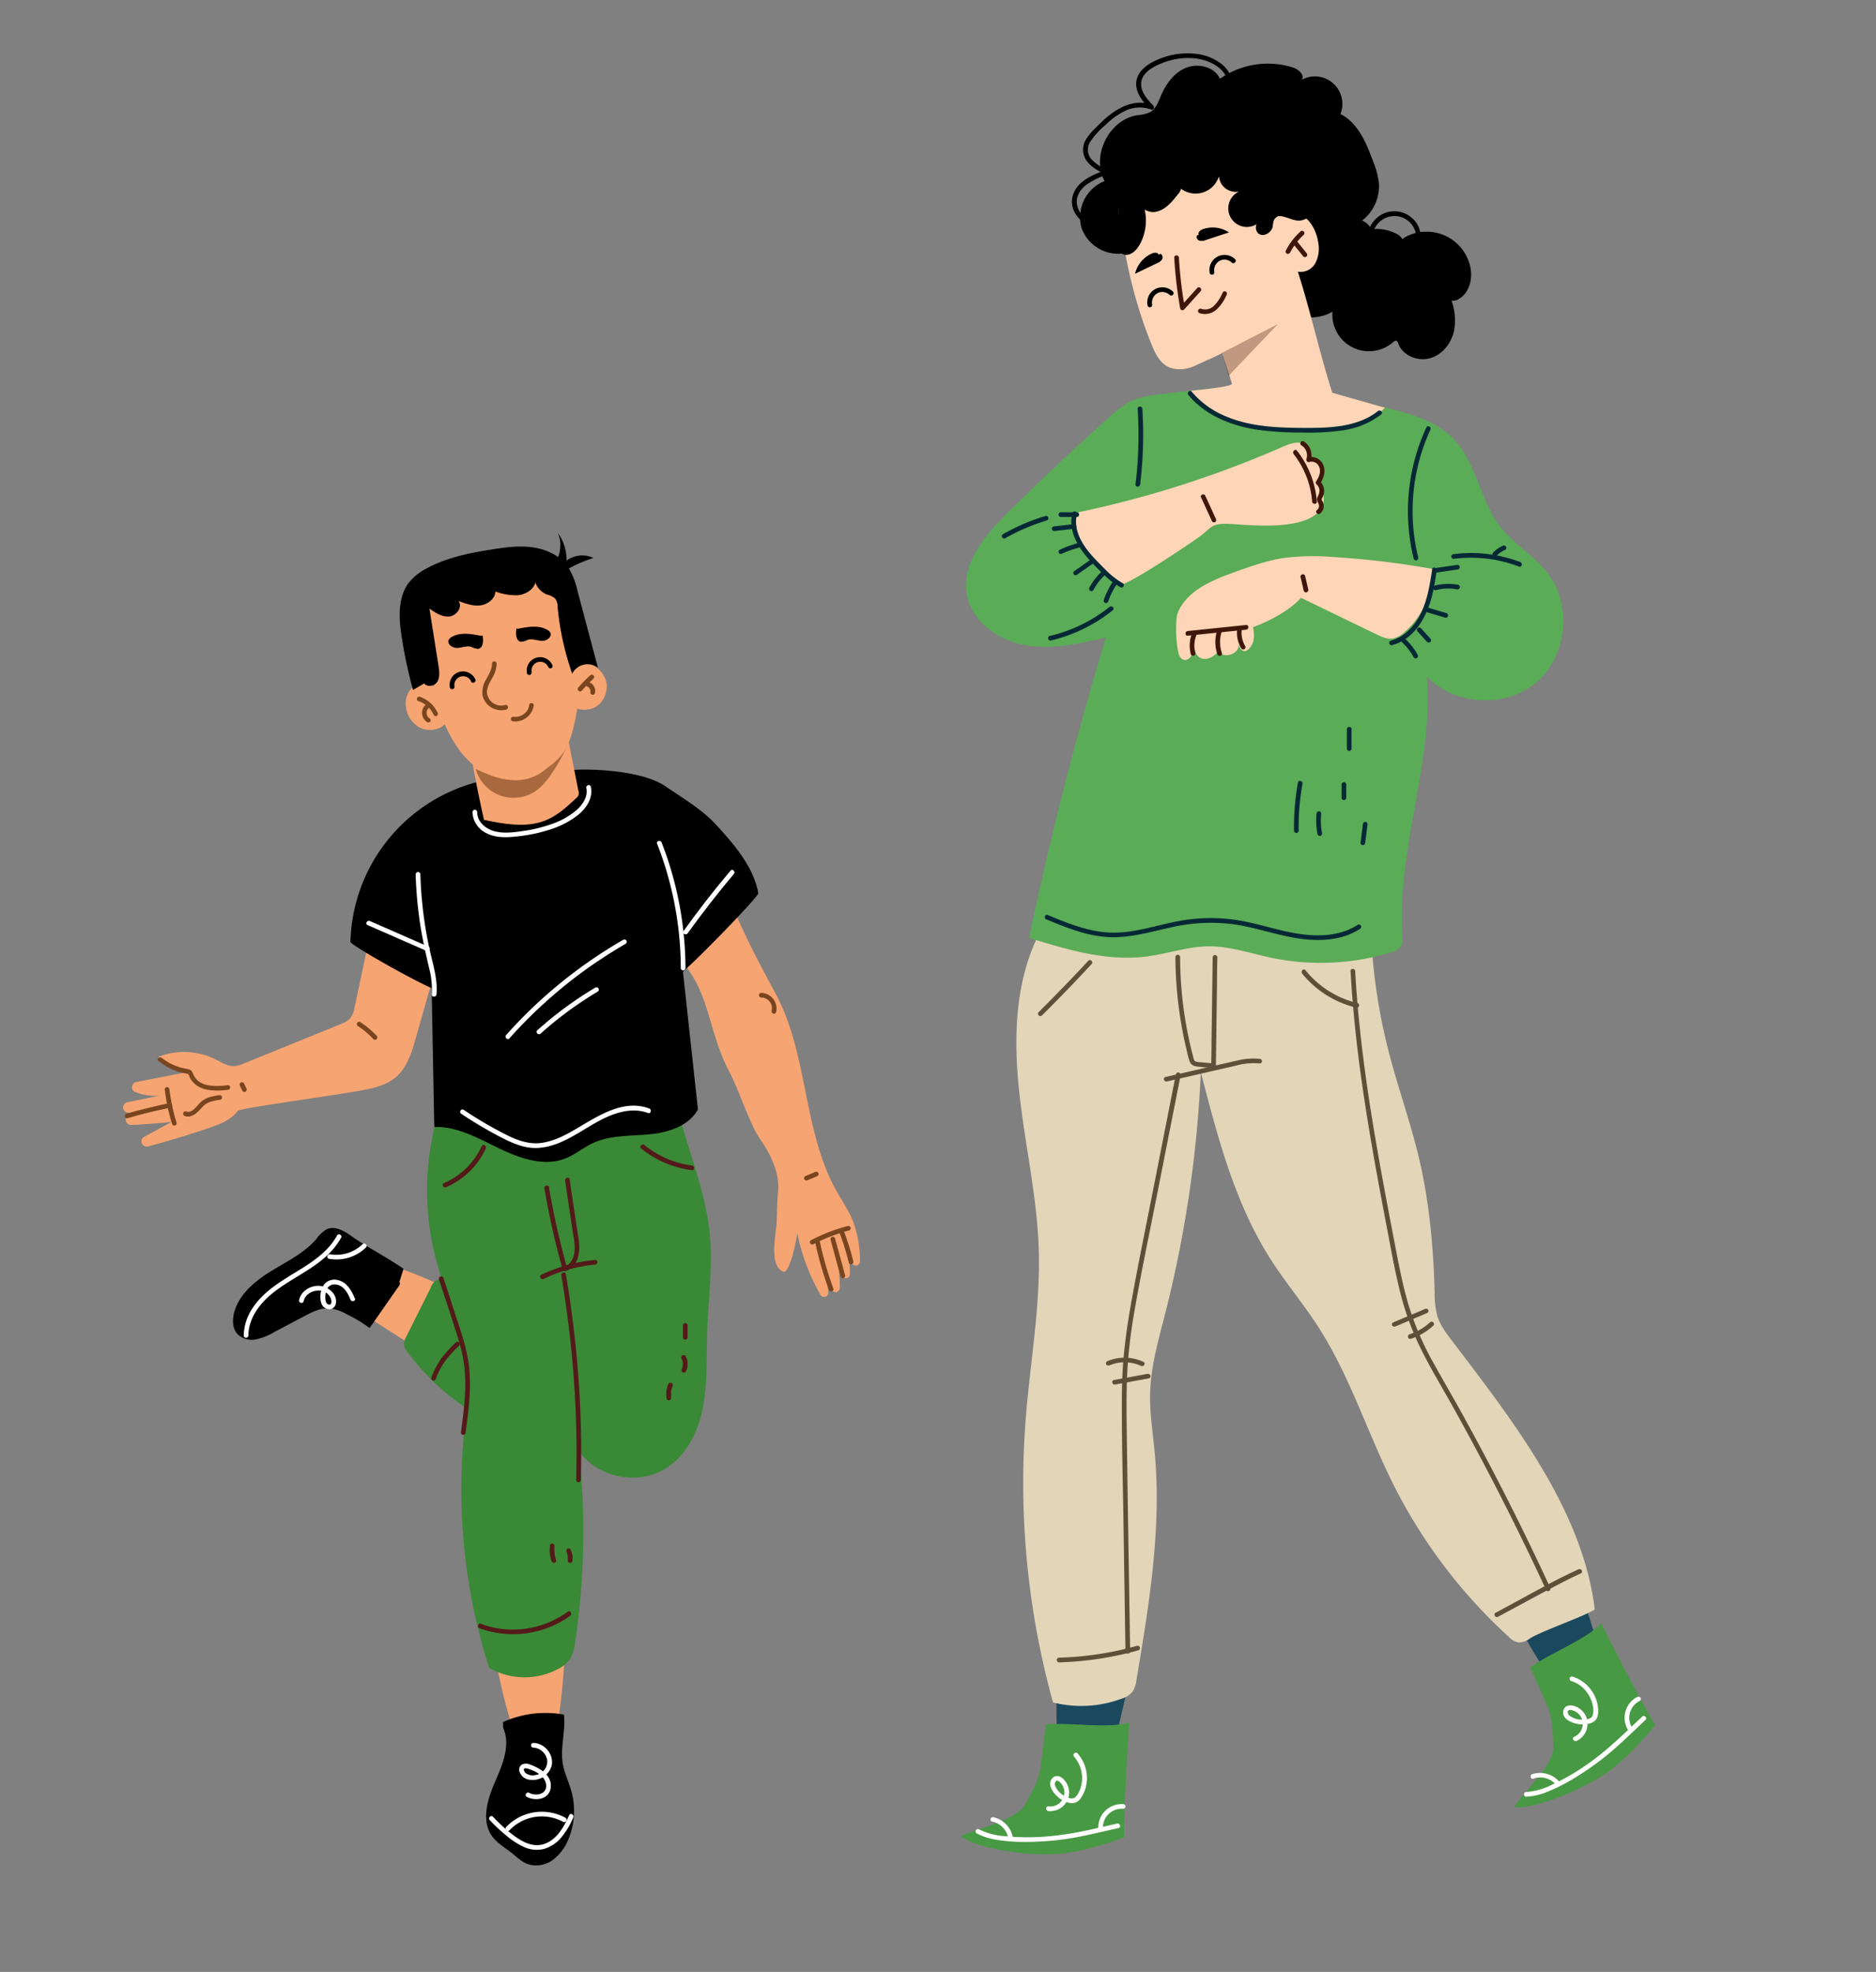 <?xml version="1.0" encoding="UTF-8"?> <svg xmlns="http://www.w3.org/2000/svg" id="Слой_1" data-name="Слой 1" viewBox="0 0 606 637"><rect x="0" y="0" width="606" height="637" fill="#808080" stroke="none"/><defs><style>.cls-1{fill:#f6a472;}.cls-2{fill:#3a8936;}.cls-3{fill:#fff;}.cls-4{opacity:0.62;}.cls-5{fill:#79451f;}.cls-6{fill:#541a1a;}.cls-7{fill:#1a495e;}.cls-8{fill:#489944;}.cls-9{fill:#e3d5b8;}.cls-10{fill:#5aac57;}.cls-11{fill:#fed5b7;}.cls-12{fill:#5e5038;}.cls-13{fill:#072935;}.cls-14,.cls-15{fill:#3f170a;}.cls-15{opacity:0.32;}</style></defs><path class="cls-1" d="M159.67,533.47a192,192,0,0,0,6.75,27.46,2.49,2.49,0,0,0,.7,1.26,2.34,2.34,0,0,0,1.37.4,29.21,29.21,0,0,0,11-1.29,228.52,228.52,0,0,0,3.16-33.54,123.77,123.77,0,0,1-14.76,1.34c-2,.06-4.53-.41-4.8-2.35Z"></path><path class="cls-1" d="M118.39,425.2,137,437.05l10.5-17.89a1.3,1.3,0,0,0,.26-.81c-.06-.4-.45-.64-.8-.83a123,123,0,0,0-22.21-9.19,2.3,2.3,0,0,0-1.63-.08,2.36,2.36,0,0,0-.93,1q-2.85,4.95-5.71,9.91Z"></path><path class="cls-1" d="M120.82,295.9q-3.13,14.7-6.26,29.39a7.94,7.94,0,0,1-1.49,3.71,7.86,7.86,0,0,1-3,1.82L78.88,343.49a9.85,9.85,0,0,1-3.36.92c-2.08,0-3.93-1.19-5.78-2.13a22.84,22.84,0,0,0-18.11-1.06.64.64,0,0,0-.21,1c1.65,1.93,9.94,3.84,10.07,3.9L44,349.54a1.7,1.7,0,0,0-.31,3.24,17.59,17.59,0,0,0,12,.3l-14.62,3a1.69,1.69,0,0,0,0,3.29c3.08.79,10.32.32,13.34-.67l-12.38,1.32a1.7,1.7,0,0,0,.2,3.37c1.39.07,11.87-.76,13.24-1l-9.18,5a1.7,1.7,0,0,0,1.52,2.94c5.23-1.32,15.59-4.48,20.67-6.29,3.11-1.11,6.37-2.46,8.26-5.17.62-.89,28.45-4.54,39.8-6.59,4-.72,8.22-1.66,11.33-4.32,3.64-3.11,5.12-8,6.44-12.6q4.26-15,8.53-29.95Z"></path><path class="cls-1" d="M217.17,307.57c12.46,10.84,10.87,24.53,18.64,39.1,2.9,5.45,6.31,16.4,9.83,21.48s6.35,11.08,5.67,17.21c-.36,3.23-.25,6.36-.45,9.61-.25,4.14-2.5,14,2.17,15.83,2,.78,4.25-10.06,4.5-12.52a66.47,66.47,0,0,0,7.51,20,1.37,1.37,0,0,0,2.54-.82,61.14,61.14,0,0,0-3.32-14.51c.33,3.33,2.32,9.42,4.44,13.7a1.37,1.37,0,0,0,2.59-.56,58,58,0,0,0-1.89-14.77c0,2.35,1.19,7,2.48,10.68a1.37,1.37,0,0,0,2.66-.4,34.8,34.8,0,0,0-1.63-10.85c.4,1.32,1.36,4.36,2.22,7.1a1.37,1.37,0,0,0,2.68-.38,38.38,38.38,0,0,0-1.87-11.91c-1.36-3.93-3.81-7.37-5.83-11-10.84-19.51-9-44.12-19.64-63.73-6.3-11.6-13-24.45-17.26-37Z"></path><path class="cls-2" d="M140.7,362.81a87.69,87.69,0,0,0-.3,42.29c3.29,13.59,9.86,26.52,10.54,40.48.29,6.14-.57,12.27-1.13,18.39A189.67,189.67,0,0,0,158,538.8a23.06,23.06,0,0,0,22.33.31,10.38,10.38,0,0,0,3.85-3.28,13.16,13.16,0,0,0,1.58-5.23A241.19,241.19,0,0,0,187,468.75c6.1,8.63,19.26,11.22,28.18,5.55,6.67-4.25,10.41-12,11.91-19.76s1.09-15.75,1.33-23.66c.33-11,1.93-22,.78-32.93-1.86-17.66-10.77-34-12.29-51.73-13.44,3.29-27.23,6.6-41,4.89-4.81-.6-9.54-1.81-14.38-2.1a37.8,37.8,0,0,0-11.93,1.19Z"></path><path d="M129,414.15l1.35-4.27c-4-2.9-12.65-7.56-16.66-10.46-2.41-1.74-5.47-3.56-8.17-2.32a10.62,10.62,0,0,0-3.27,3.07c-4,4.7-9.81,7.42-15.05,10.69s-10.4,7.7-11.7,13.74c-.45,2.15-.32,4.59,1.12,6.26a6.58,6.58,0,0,0,6,1.82,19.49,19.49,0,0,0,6-2.39l9.46-5c2.68-1.43,5.56-2.9,8.58-2.63a14.9,14.9,0,0,1,5.26,1.85A46.82,46.82,0,0,1,119.4,429l9.41-13.51c.27-.39.53-.93.23-1.29s-.93.44-.46.47Z"></path><path d="M162.55,558.23c2.47,5.54-.25,11.89-2.67,17.45s-4.47,12.4-1,17.37c1.65,2.35,4.25,3.8,6.49,5.58,1.58,1.26,3.05,2.74,4.93,3.48a8.94,8.94,0,0,0,8.14-1.19,15.2,15.2,0,0,0,5.14-6.71,23.76,23.76,0,0,0,1-15.56c-.83-3-2.25-5.8-2.77-8.85-.9-5.25.94-10.62.37-15.91a33.22,33.22,0,0,0-19.71,2.42Z"></path><path class="cls-3" d="M108.87,399.13c-2.91,5.29-8.1,8.64-13.11,11.7-5.22,3.19-10.66,6.43-14.11,11.64a16.5,16.5,0,0,0-2.92,9,.76.76,0,0,0,1.51,0c0-5.92,4.05-10.87,8.54-14.3,4.83-3.71,10.42-6.28,15.16-10.12a24.77,24.77,0,0,0,6.24-7.2c.47-.85-.84-1.61-1.31-.76Z"></path><path class="cls-3" d="M117.13,401.91a12.14,12.14,0,0,1-10.43,3.28c-1-.17-1.36,1.29-.4,1.46A13.71,13.71,0,0,0,118.2,403c.69-.68-.38-1.75-1.07-1.07Z"></path><path class="cls-3" d="M114.59,419.4c-1.11-2.76-2.85-5.65-6.11-6a4.26,4.26,0,0,0-3.66,1.37,6.81,6.81,0,0,0-1.32,4.24c0,1.52.4,3.18,2,3.76a2.19,2.19,0,0,0,3-1.74c.5-2.88-2.26-5.23-4.88-5.6-3-.42-6.33,1.45-7,4.52-.22.95,1.24,1.36,1.46.4.87-3.87,7.07-4.85,8.75-1,.26.59.52,2.22-.55,2.09s-1.22-1.53-1.19-2.41a5.55,5.55,0,0,1,.81-3.09,2.73,2.73,0,0,1,2.47-1c2.58.18,4,2.73,4.83,4.87.35.89,1.82.5,1.46-.41Z"></path><path class="cls-3" d="M158.19,587.93a52.18,52.18,0,0,0,5.33,5,24.84,24.84,0,0,0,5.78,3.73,9.76,9.76,0,0,0,6.43.61,11.55,11.55,0,0,0,5.37-3.45,25.62,25.62,0,0,0,4.07-6.7c.41-.88-.9-1.65-1.3-.76-1.67,3.64-3.8,7.69-7.78,9.2-4.18,1.59-8.16-1-11.32-3.56a51.23,51.23,0,0,1-5.51-5.11c-.67-.72-1.73.36-1.07,1.07Z"></path><path class="cls-3" d="M164.58,591.25a14.38,14.38,0,0,1,17.35-2.71.76.76,0,0,0,.76-1.31,15.92,15.92,0,0,0-19.18,2.95c-.66.72.41,1.79,1.07,1.07Z"></path><path class="cls-3" d="M170.15,580.45c2.72,1.48,7.1.87,7.71-2.71.69-4.13-3.36-6.56-6.67-7.74a3,3,0,0,0-2.56,0,1.94,1.94,0,0,0-.9,2,3.84,3.84,0,0,0,3.28,2.91,6.37,6.37,0,0,0,7.13-4.31c1-3.67-2.2-7.57-5.93-7.57a.76.76,0,0,0,0,1.51,4.83,4.83,0,0,1,4.59,4.37A4.5,4.5,0,0,1,173,573.4a4,4,0,0,1-3-.48,1.83,1.83,0,0,1-.79-1.23c0-.63.8-.47,1.21-.36,2.46.71,5.68,2.36,6,5.21.33,3.11-3.3,3.79-5.49,2.61-.85-.47-1.62.84-.76,1.3Z"></path><path class="cls-2" d="M155.21,457.77a77.9,77.9,0,0,1-23.58-21,4.84,4.84,0,0,1-1.14-2.38,5,5,0,0,1,.74-2.58l7.92-15.85a3.67,3.67,0,0,1,5-2.45,284,284,0,0,1,51.77,14.16,233.39,233.39,0,0,1-20,37.53Z"></path><path d="M162.42,251.13a54.83,54.83,0,0,0-49.22,53.14c0,.89,18.55,11.51,26.23,14.94l.85,44.85c7.44-.25,14.27,3.69,21,6.94s14.51,5.95,21.43,3.19c3.09-1.23,5.7-3.46,8.71-4.88,5.59-2.63,12-2.3,18.19-2.87s12.88-2.64,15.84-8.05q-2.41-22.25-4.84-44.48c7.41-6.65,24.51-24.48,24.35-25.36-1.56-8.47-7.51-15.37-13.29-21.75-4.77-5.28-10.87-8.78-16.73-12.81-8.69-6-30.34-5.92-33.07-4.76a31.67,31.67,0,0,1-15.92,2.3Z"></path><path class="cls-1" d="M151.82,242.15q2,11.4,4.52,22.7c6.68,1.38,13.85,2.71,20.14.06,3.69-1.55,6.7-4.33,9.62-7.06a2.1,2.1,0,0,0,.71-2.53l-4.35-22a2.17,2.17,0,0,0-.77-1.52,2.21,2.21,0,0,0-1.44-.12q-12.41,1.86-24.76,4.05Z"></path><g class="cls-4"><path class="cls-5" d="M153.66,248.34a34.25,34.25,0,0,0,11,3.55,14.71,14.71,0,0,0,11-2.9c2.75-2.31,4.35-5.88,7.41-7.77a54.46,54.46,0,0,1-5.28,9.27,20.51,20.51,0,0,1-4.27,4.69,12.68,12.68,0,0,1-19.43-5.52Z"></path></g><path class="cls-1" d="M136,204.65a93.32,93.32,0,0,0,4.23,17.24c-1.72-1.71-5.07-1.46-6.94.12a7,7,0,0,0-2.14,6.35,8.61,8.61,0,0,0,4.38,6.63c2.57,1.35,6.29,1,8.12-1.05,2.28,5.06,5.2,10.05,9.83,13.62s11.26,5.47,17,3.68c4.67-1.45,10.35-5.55,12.39-9.55s2.83-8.39,3.6-12.73c5.09,1.34,8.87-1.67,9.49-6.36s-4.28-9.32-9.59-9.06a82.61,82.61,0,0,0-1.73-17.44,10.81,10.81,0,0,0-2.07-5,12.11,12.11,0,0,0-5.36-3.11c-14.05-4.81-31.11-1.7-41.89,7.64Z"></path><path class="cls-5" d="M187.92,223.13a40.94,40.94,0,0,1,3.79-3.89.76.76,0,0,0,0-1.07.77.77,0,0,0-1.07,0,40.94,40.94,0,0,0-3.79,3.89.77.77,0,0,0,0,1.07.76.76,0,0,0,1.07,0Z"></path><path class="cls-5" d="M189.62,221.75a2.57,2.57,0,0,1,.4.19,2.88,2.88,0,0,1,.34.32c.13.22.17.31.22.4s-.07-.17,0-.08a3.83,3.83,0,0,1,.14.53l0-.2a1.82,1.82,0,0,1,0,.57l0-.2c0,.07,0,.14,0,.21a.76.76,0,0,0,.53.93.77.77,0,0,0,.93-.53,3.06,3.06,0,0,0-2.09-3.6.76.76,0,0,0-.4,1.46Z"></path><path class="cls-5" d="M135.27,226.5a8.55,8.55,0,0,1,2.83,1.7,8.27,8.27,0,0,1,2,2.77.76.76,0,0,0,1,.28.78.78,0,0,0,.27-1,10,10,0,0,0-5.74-5.17.76.76,0,0,0-.93.52.79.79,0,0,0,.53.94Z"></path><path class="cls-5" d="M137.26,227.88a3.55,3.55,0,0,0,.76,5.42.77.77,0,0,0,1-.27.76.76,0,0,0-.27-1s-.26-.12-.26-.17a3.13,3.13,0,0,1-.28-.29c-.12-.19-.17-.27-.21-.35a3.59,3.59,0,0,1-.2-.69v-.41a2.35,2.35,0,0,1,.07-.39,1.1,1.1,0,0,1,.09-.29c.07-.12.17-.34.21-.34a.83.83,0,0,0,.12-1.19.78.78,0,0,0-1.07,0Z"></path><path class="cls-5" d="M51.28,342.78A20.26,20.26,0,0,0,57,346a21.18,21.18,0,0,0,3.32.82c.58.11.57.24.78.76a5.68,5.68,0,0,0,.68,1.29c2.69,3.8,7.68,3.63,11.8,3.21,1-.09,1-1.61,0-1.51-3.65.37-9.06.81-11-3.24-.43-.9-.58-1.68-1.7-1.93s-1.95-.36-2.92-.66a18,18,0,0,1-5.7-3c-.76-.59-1.84.47-1.07,1.07Z"></path><path class="cls-5" d="M41.19,361.23q6.87-2,13.87-3.41c.95-.2.55-1.66-.4-1.46q-7,1.47-13.87,3.41a.76.76,0,0,0,.4,1.46Z"></path><path class="cls-5" d="M53.22,351.93a62.1,62.1,0,0,0,2.36,11.13c.29.93,1.75.53,1.46-.4a60.52,60.52,0,0,1-2.31-10.73.79.79,0,0,0-.76-.76.76.76,0,0,0-.75.76Z"></path><path class="cls-5" d="M59.7,360.51c2.36.79,4.13-1.22,5.55-2.77a6.31,6.31,0,0,1,2.6-1.78,18.79,18.79,0,0,1,3.33-.71.76.76,0,0,0,.53-.93.78.78,0,0,0-.93-.53c-2.08.31-4.19.7-5.82,2.12-1.31,1.13-2.76,3.84-4.86,3.14-.93-.31-1.32,1.15-.4,1.46Z"></path><path class="cls-5" d="M115.65,331.48a27,27,0,0,1,5,4.24.76.76,0,0,0,1.07-1.07,28.48,28.48,0,0,0-5.32-4.47.75.75,0,1,0-.76,1.3Z"></path><path class="cls-5" d="M77.5,350.75l.79,1.6a.79.79,0,0,0,.45.35.81.81,0,0,0,.59-.08.76.76,0,0,0,.34-.45.86.86,0,0,0-.07-.59c-.27-.53-.53-1.06-.79-1.59a.79.79,0,0,0-.45-.35.76.76,0,0,0-.59.08.79.79,0,0,0-.35.45.89.89,0,0,0,.08.58Z"></path><path class="cls-5" d="M263.38,401.53a111.18,111.18,0,0,0,4.35,15.09c.33.91,1.79.52,1.46-.4a109.75,109.75,0,0,1-4.35-15.09c-.2-.95-1.66-.55-1.46.4Z"></path><path class="cls-5" d="M268.29,400.44l3.24,11.92A.76.76,0,0,0,273,412q-1.62-6-3.25-11.91a.75.75,0,0,0-1.45.4Z"></path><path class="cls-5" d="M271.34,398.63a85.32,85.32,0,0,1,2.84,9.22c.23.95,1.69.55,1.46-.4a84.63,84.63,0,0,0-2.84-9.22.78.78,0,0,0-.93-.53.77.77,0,0,0-.53.93Z"></path><path class="cls-5" d="M262.73,401.94a55.7,55.7,0,0,1,11.56-4.45.76.76,0,0,0-.4-1.46,57.29,57.29,0,0,0-11.92,4.6c-.86.45-.1,1.75.76,1.31Z"></path><path class="cls-5" d="M260.7,381.32l3.18-1.32a.82.82,0,0,0,.45-.35.74.74,0,0,0,.08-.58.77.77,0,0,0-.93-.53l-3.19,1.32a.82.82,0,0,0-.45.35.83.83,0,0,0-.08.58.78.78,0,0,0,.94.53Z"></path><path class="cls-5" d="M246,322.27a2.57,2.57,0,0,1,.48,0l.28.06.42.14.29.14c.12.07.24.14.35.22l.15.1.14.12a2.76,2.76,0,0,1,.3.29,1.07,1.07,0,0,1,.14.16l.12.14.09.12.13.2c.08.12.14.24.21.37a1.08,1.08,0,0,1,.08.19c-.06-.14,0,.08,0,.11a3.09,3.09,0,0,1,.14.43c0,.07,0,.13,0,.2a2.89,2.89,0,0,1,0,.55,3,3,0,0,1,0,.42c0-.17,0,0,0,.07a2.68,2.68,0,0,1-.07.27.76.76,0,0,0,1.46.4,5.1,5.1,0,0,0-4.79-6.24.78.78,0,0,0-.76.76.77.77,0,0,0,.76.76Z"></path><path class="cls-6" d="M182.54,381.39l2.37,15.82c.37,2.45,1,5.07.61,7.56-.29,1.86-1.35,3.8-3.25,4.38l.93.53a254.67,254.67,0,0,1-5.87-26.16c-.16-1-1.62-.56-1.46.4a254.08,254.08,0,0,0,5.87,26.16.77.77,0,0,0,.93.53c3.69-1.13,4.69-5.25,4.4-8.67-.17-2.17-.58-4.34-.91-6.5s-.67-4.49-1-6.73c-.39-2.57-.77-5.15-1.16-7.72-.14-1-1.6-.55-1.46.4Z"></path><path class="cls-6" d="M181.33,412q2.14,12.78,3.38,25.69c.82,8.59,1.32,17.22,1.47,25.84q.13,7.31-.07,14.6a.76.76,0,0,0,1.51,0q.36-13.05-.33-26.11t-2.35-25.9q-.93-7.28-2.15-14.52c-.16-1-1.62-.55-1.46.4Z"></path><path class="cls-6" d="M175.63,413.12a48.58,48.58,0,0,1,16.57-4.6c1-.09,1-1.6,0-1.51a50.66,50.66,0,0,0-17.34,4.8c-.87.43-.11,1.73.77,1.31Z"></path><path class="cls-6" d="M155.62,370.2a23.8,23.8,0,0,1-12.24,12c-.89.38-.12,1.69.76,1.3A25,25,0,0,0,156.93,371c.39-.88-.91-1.65-1.31-.76Z"></path><path class="cls-6" d="M141.79,413.28c2.07,6.36,4.24,12.69,6.19,19.09a49.34,49.34,0,0,1,2.06,9.45,57.6,57.6,0,0,1,.09,9.74c-.24,3.75-.74,7.48-1.24,11.21,0,.4.39.75.76.75a.76.76,0,0,0,.75-.75c.89-6.61,1.78-13.3,1.24-20s-2.81-12.77-4.84-19l-3.55-10.91c-.3-.92-1.76-.53-1.46.4Z"></path><path class="cls-6" d="M154.9,526a31.73,31.73,0,0,0,23.41-.69,30.13,30.13,0,0,0,5.89-3.37c.77-.57,0-1.88-.77-1.31a30.27,30.27,0,0,1-21.75,5.52,29.18,29.18,0,0,1-6.37-1.61c-.92-.34-1.31,1.13-.41,1.46Z"></path><path class="cls-6" d="M140.78,445.42a26.58,26.58,0,0,1,3.06-5.83,43.23,43.23,0,0,1,4.49-4.89c.68-.69-.39-1.76-1.07-1.07a44.75,44.75,0,0,0-4.73,5.2,28.63,28.63,0,0,0-3.21,6.19.76.76,0,0,0,.53.93.77.77,0,0,0,.93-.53Z"></path><path class="cls-6" d="M207.1,371a32.26,32.26,0,0,0,16.4,7c1,.13.95-1.39,0-1.51a30.48,30.48,0,0,1-15.33-6.59c-.75-.61-1.82.45-1.07,1.07Z"></path><path class="cls-6" d="M215.82,447.19a8.44,8.44,0,0,0-.48,4.66.76.76,0,0,0,1.46-.4s-.05-.32,0-.18a1.64,1.64,0,0,1,0-.22,4.89,4.89,0,0,1,0-.54,7,7,0,0,1,0-1,3.1,3.1,0,0,1,.06-.36c0-.18.07-.35.11-.52a7.09,7.09,0,0,1,.35-1,.76.76,0,0,0-.53-.93.78.78,0,0,0-.93.52Z"></path><path class="cls-6" d="M220.11,438.81c0,.08.09.16.13.24l.06.13c.06.15.11.3.16.45a4.52,4.52,0,0,1,.11.53c0-.18,0,.1,0,.14s0,.15,0,.23a4.35,4.35,0,0,1,0,.51,3.45,3.45,0,0,1-.06.37,3.94,3.94,0,0,1-.14.49s-.11.29,0,.14l-.12.24a.76.76,0,0,0,1.31.77,5.3,5.3,0,0,0-.11-5,.76.76,0,0,0-1.31.76Z"></path><path class="cls-6" d="M220.6,428.32V432a.76.76,0,0,0,.75.76.77.77,0,0,0,.76-.76v-3.71a.76.76,0,1,0-1.51,0Z"></path><path class="cls-6" d="M177.69,499.18a10.49,10.49,0,0,0,.5,5.18.76.76,0,0,0,1.46-.4,9.65,9.65,0,0,1-.35-1.16c0-.17-.08-.34-.11-.51s-.05-.31-.07-.49a10.49,10.49,0,0,1-.05-1.12c0-.2,0-.41,0-.61a2.46,2.46,0,0,1,0-.26c.09-.61-.07-1.06-.5-1.16a.76.76,0,0,0-.93.53Z"></path><path class="cls-6" d="M183,501.36a.75.75,0,0,1,.1.2c0-.18,0,0,0,0s.09.24.13.37a5.06,5.06,0,0,1,.18.77c0,.09,0,.17,0,.24s0,.26,0,.4a5.11,5.11,0,0,1,0,.78.74.74,0,0,0,.23.54.75.75,0,0,0,.53.22.77.77,0,0,0,.54-.22,1,1,0,0,0,.22-.54,6.45,6.45,0,0,0-.63-3.56.75.75,0,0,0-1-.27.79.79,0,0,0-.28,1Z"></path><path class="cls-3" d="M134.26,282.47a136.81,136.81,0,0,0,1.34,15.26c.73,5,1.85,10,3,14.93a27.36,27.36,0,0,1,.88,8.54c-.08,1,1.43,1,1.52,0,.44-5.09-1.29-10.07-2.34-15a130.49,130.49,0,0,1-2.33-15.1c-.28-2.88-.45-5.76-.54-8.64a.76.76,0,0,0-1.52,0Z"></path><path class="cls-3" d="M212.27,272.56a111.47,111.47,0,0,1,7.24,31.08c.26,3,.39,6,.4,9.07a.76.76,0,0,0,1.52,0,113.38,113.38,0,0,0-4.71-31.85c-.87-2.94-1.88-5.84-3-8.7-.35-.9-1.81-.51-1.46.4Z"></path><path class="cls-3" d="M222.12,301.51q7.11-9.88,14.94-19.19c.63-.74-.44-1.82-1.07-1.07q-8,9.45-15.17,19.49c-.57.8.74,1.55,1.3.77Z"></path><path class="cls-3" d="M118.72,298.83l18.94,8.29c.88.39,1.66-.91.76-1.3l-18.94-8.29c-.88-.39-1.66.91-.76,1.3Z"></path><path class="cls-3" d="M164.53,335.45A152.78,152.78,0,0,1,193,310.57q4.47-3,9.14-5.71a.76.76,0,0,0-.76-1.31,154.41,154.41,0,0,0-30.43,23q-3.85,3.76-7.45,7.8c-.64.72.42,1.79,1.07,1.07Z"></path><path class="cls-3" d="M174.65,333.88a117.62,117.62,0,0,1,18.48-13.58.76.76,0,0,0-.77-1.3,119.76,119.76,0,0,0-18.78,13.81c-.73.65.34,1.72,1.07,1.07Z"></path><path class="cls-3" d="M149,359.79a132.76,132.76,0,0,0,11.8,7.06c3.81,2,7.8,4,12.21,4,8.64-.11,15.35-6.5,22.82-9.91,4.22-1.92,9-3.08,13.49-1.39.91.34,1.3-1.12.4-1.46-8.18-3.08-16.29,2.25-23.06,6.25-3.55,2.11-7.29,4.15-11.42,4.81-4.42.7-8.43-.88-12.3-2.87a132,132,0,0,1-13.18-7.77c-.81-.55-1.57.77-.76,1.3Z"></path><path class="cls-3" d="M152.61,262.26a7.9,7.9,0,0,0,4.63,6.94c3.2,1.6,6.92,1.35,10.36.93a50.61,50.61,0,0,0,10.26-2.22,28.24,28.24,0,0,0,9-4.75c2.63-2.2,4.77-5.44,4-9-.2-.95-1.66-.55-1.46.4.6,2.8-1.18,5.35-3.16,7.14a24.55,24.55,0,0,1-7.93,4.46,46.25,46.25,0,0,1-9.14,2.25c-3.08.46-6.42.92-9.48.1-2.84-.77-5.61-3.08-5.54-6.25a.76.76,0,0,0-1.51,0Z"></path><path d="M136.81,220.29c.49,1.74,3.32,1.6,4.34.1s.78-3.5.5-5.29q-1.46-9.25-2.93-18.5c1.93,1.36,4.09,2.78,6.44,2.54s4.39-3.13,2.94-5c2.27.84,4.64,1.7,7,1.43s4.82-2.07,4.93-4.49a19,19,0,0,0,7.26,1.2c2.45-.25,5-1.72,5.65-4.09a6.52,6.52,0,0,0,3.74,3.87,6.24,6.24,0,0,1,2.68,1.31,4.24,4.24,0,0,1,.75,2.5,90.07,90.07,0,0,0,4.73,21.77,5.53,5.53,0,0,1,8.32-1.91l-6.55-24.6a24.93,24.93,0,0,0-3.15-8c-2.53-3.63-6.89-5.66-11.26-6.3s-8.83-.05-13.2.64c-7.2,1.13-14.49,2.58-20.91,6a18.1,18.1,0,0,0-6.1,4.86c-3.1,4.15-3.18,9.8-2.58,15a150.65,150.65,0,0,0,4,19.55l3.59-2.09Z"></path><path d="M171.73,217.05a2.83,2.83,0,0,1,5.42-1.5.76.76,0,0,0,1,.27.77.77,0,0,0,.27-1,4.33,4.33,0,0,0-8.18,2.67.76.76,0,0,0,.93.53.78.78,0,0,0,.53-.93Z"></path><path d="M146.8,221.72a2.83,2.83,0,0,1,5.42-1.5.76.76,0,0,0,1.31-.76,4.33,4.33,0,0,0-8.19,2.67.76.76,0,0,0,1.46-.41Z"></path><path d="M166.86,203c-.37,1.71-.21,4.2,1.54,4.32a6.19,6.19,0,0,0,2.12-.65c1.48-.44,3,.3,4.57.35s3.39-1.37,2.64-2.72a2.32,2.32,0,0,0-.89-.81c-2.82-1.66-6.36-1-9.55-.37Z"></path><path d="M155.87,205.29c.37,1.71.21,4.2-1.54,4.32a6.19,6.19,0,0,1-2.12-.65c-1.48-.44-3,.3-4.57.35s-3.39-1.37-2.64-2.72a2.4,2.4,0,0,1,.89-.81c2.82-1.66,6.36-1,9.55-.37Z"></path><path d="M178.94,182.36a10.45,10.45,0,0,0,1.32-10.12A14.64,14.64,0,0,1,183,181.1a8.54,8.54,0,0,1,8.72-.85,43.67,43.67,0,0,0-10.84,5.1Z"></path><path class="cls-5" d="M165.53,233a6.09,6.09,0,0,0,6.9-5.15c.06-.4-.38-.75-.75-.75a.77.77,0,0,0-.76.75c0-.12,0,.1,0,.12l-.06.24c0,.16-.09.31-.14.47s-.09.21,0,.11a1.51,1.51,0,0,1-.11.22,3,3,0,0,1-.22.39,4.79,4.79,0,0,1-1.14,1.23,5,5,0,0,1-.8.49,3.54,3.54,0,0,1-.76.29,3.71,3.71,0,0,1-.84.16,3.84,3.84,0,0,1-.48,0h-.21c-.56-.09-1,.08-1.09.5a.77.77,0,0,0,.53.94Z"></path><path class="cls-5" d="M158.92,214.41c0,1.85-1,3.43-1.85,5a8,8,0,0,0-1.2,5.22,6.21,6.21,0,0,0,7.7,4.58c.92-.31.52-1.77-.4-1.46a4.62,4.62,0,0,1-5.89-4.29c.05-1.6,1-3.06,1.71-4.43a9.62,9.62,0,0,0,1.45-4.63.76.76,0,0,0-1.52,0Z"></path><path d="M364.45,81.56a12.61,12.61,0,0,1-15.05-7.81,12.62,12.62,0,0,1,7.39-15.26c-4.33-8.14,1.4-19.76,10.5-21.26a12.48,12.48,0,0,0,4.22-1c1.91-1.09,2.68-3.38,3.55-5.39,1.64-3.85,4.33-7.51,8.23-9s9.07-.21,10.78,3.61a27,27,0,0,1,23.55-3.66c1.83.59,3.95,2.44,2.86,4A8.87,8.87,0,0,1,433,36.84c5.68,2.85,8.35,9.34,10.55,15.3a27.51,27.51,0,0,1,1.84,6.62A14.15,14.15,0,0,1,440,71.26c3.94,1.67,5.09,7,3.55,11s-5,6.89-8.28,9.62c-1.14.94-3.82.66-3-.56,2.82-.37,3.14,4.25,1.4,6.51-4.6,6-14.88,6.33-19.84.6a23,23,0,0,1-27.38.92c-2-1.43-3.86-3.72-3.17-6s5.24-2.12,4.78.27a3.29,3.29,0,0,1-1.82,2,12.83,12.83,0,0,1-13.93-1.13,4.7,4.7,0,0,1-2.11-3.68c.08-1.47,1.92-2.73,3.09-1.83a8.91,8.91,0,0,1-6.54-15.29Z"></path><path class="cls-7" d="M341.58,543.12a150.87,150.87,0,0,0,.42,24.42l13.86,3.72a2.41,2.41,0,0,0,1.79,0,2.38,2.38,0,0,0,.92-1.67l7.62-32.8Z"></path><path class="cls-8" d="M363.12,593.56c-7.26,2.59-14.71,4.91-22.4,5.38s-24.14-1.25-30.4-5.74c5.74-2.84,18.12-5,21.08-10.66,1.69-3.24,4.3-7.8,4.74-11.43q.86-7,1.7-14.05c7.29-.81,19.91,1.49,26.93-.63C364.77,556.43,362.88,584,363.12,593.56Z"></path><path class="cls-3" d="M360.87,589.08c-6.37,1.42-12.7,3.06-19.19,3.8a76,76,0,0,1-17.7.22,21.69,21.69,0,0,1-7.71-2.15c-.86-.47-1.62.84-.77,1.31a21.78,21.78,0,0,0,7,2.15,56.47,56.47,0,0,0,8.81.6,91.11,91.11,0,0,0,17.12-1.64c4.29-.83,8.56-1.88,12.83-2.83,1-.21.55-1.67-.4-1.46Z"></path><path class="cls-3" d="M320.51,588.45a6.56,6.56,0,0,1,3.53,2,7.07,7.07,0,0,1,1.14,1.69,6.48,6.48,0,0,1,.55,1.89.79.79,0,0,0,.76.75.76.76,0,0,0,.76-.75,8.2,8.2,0,0,0-6.34-7,.78.78,0,0,0-.93.53.75.75,0,0,0,.53.93Z"></path><path class="cls-3" d="M362.77,582.79a7.57,7.57,0,0,0-8,7.7.76.76,0,0,0,1.51,0,6.07,6.07,0,0,1,6.52-6.19.76.76,0,0,0,.76-.75.77.77,0,0,0-.76-.76Z"></path><path class="cls-3" d="M346.93,567.45a10.45,10.45,0,0,1,2.18,9.92,7.28,7.28,0,0,1-1.68,3.13c-1.05,1-2.76.17-3.81-.47a6.85,6.85,0,0,1-2.64-2.8,1.65,1.65,0,0,1,0-1.7c.47-.63,1.09-.13,1.52.29a4.68,4.68,0,0,1,1.33,3.06,4.57,4.57,0,0,1-5.15,4.64c-1-.1-1,1.41,0,1.52a6.11,6.11,0,0,0,6.64-5.36,6.25,6.25,0,0,0-1.28-4.39c-1-1.29-2.84-2.33-4.15-.81s-.43,3.38.59,4.7a9,9,0,0,0,4.06,2.94,4.31,4.31,0,0,0,2.74.23,3.86,3.86,0,0,0,1.95-1.64,10.76,10.76,0,0,0,1.72-4.42,11.91,11.91,0,0,0-2.91-9.91c-.67-.71-1.73.36-1.07,1.07Z"></path><path class="cls-7" d="M490.48,524.78a150.56,150.56,0,0,0,12.79,20.82l13.82-3.86a1.81,1.81,0,0,0,1.49-2.81l-10.14-32.11Z"></path><path class="cls-9" d="M336.35,300.33c-8.34,15.42-9,33.84-7.23,51.27s5.9,34.64,6.43,52.15c.55,18.2-2.76,36.26-4.2,54.4a265.93,265.93,0,0,0,8.8,91.79,37.21,37.21,0,0,0,22-1.14,7.72,7.72,0,0,0,3.7-2.35,8.57,8.57,0,0,0,1.26-3.79c4.1-24.39,8.2-49.13,5.86-73.75-.59-6.28-1.61-12.54-1.45-18.85.23-8.7,2.68-17.16,4.83-25.59a384.88,384.88,0,0,0,11.55-78.14c5.43,21.06,11,42.52,22.77,60.81,4.75,7.39,10.43,14.14,15.19,21.53,10.19,15.83,15.83,34.1,24.27,50.93a169.38,169.38,0,0,0,37.21,49.13,5.91,5.91,0,0,0,3.18,1.85,6.12,6.12,0,0,0,3.72-1.32c3.67-2.33,17.23-7,20.91-9.33-3.86-32.08-26.29-60.72-45.83-86.45-2-2.58-4-5.19-5-8.28a27.36,27.36,0,0,1-.88-7.56c-.39-14.54-1.7-29.1-5-43.26-2.74-11.65-6.84-22.95-9.83-34.55a186.94,186.94,0,0,1-5.92-47.27q-48.52-.27-97-3.79Z"></path><path class="cls-10" d="M398.17,124.89q-12.19,1-24.33,2.6a28.24,28.24,0,0,0-8.49,2.07,28.81,28.81,0,0,0-6.55,4.78q-17,15.15-33.22,31.22c-7.3,7.24-15.05,16.34-13.26,26.47,1.54,8.69,10,14.79,18.72,16.35s17.57-.42,26.17-2.41q-14.5,47.94-24.8,97c12.36,3.81,25.18,7.67,38,6,6.74-.86,13.3-3.23,20.09-3.27s13.42,2.27,20.1,3.68a78.16,78.16,0,0,0,38.89-1.77,5.38,5.38,0,0,0,2.78-1.53c.91-1.12.83-2.71.73-4.16-1.78-27.94,10.08-55.49,7.91-83.41,8.92,9.44,25.36,10.36,35.28,2s11.74-24.75,3.92-35.12c-4.41-5.85-11.15-9.61-15.61-15.43-6.47-8.45-7.49-20.38-14.86-28.06-5.08-5.3-12.41-7.73-19.52-9.58a209.56,209.56,0,0,0-42.92-6.57Z"></path><path class="cls-11" d="M462.71,183.78a277.93,277.93,0,0,0-31.9-3.83,75.38,75.38,0,0,0-16.45.35c-5.37.85-10.53,2.71-15.65,4.55-7.23,2.6-15.22,5.9-18.22,13-1,2.35-.62,11.69.52,14s3.76,2.09,5.66-3.73c-1.49,1.37-.27,4.19,1.7,4.64s4-.8,5.19-2.42c1.67,2.63,6.71,1,6.57-2.07.68,2.23,2.09,2.77,3.62,1s1.5-4.39,1-6.67c5.14-1.84,11.89-5.41,15.51-9.49l24.47,11.85c1.6.78,3.32,1.57,5.08,1.33a7.84,7.84,0,0,0,3.86-2.06,26.25,26.25,0,0,0,9-20Z"></path><path class="cls-11" d="M346.94,166.33c-1.5,12,10.58,17.38,14.82,22.46,1,1.21,20.18-11.47,25.63-15.37,4.12-2.95,3.46-4.11,8.52-4.23,3.88-.09,25.68,3.28,30.9-4.95,1.67-2.62.41-6.31-1.05-9.06,2.84-2,1-7.45-2.42-7.33,1-2-.93-4.34-3.07-4.75s-4.29.51-6.28,1.39a335.9,335.9,0,0,1-65.39,20.93Z"></path><path class="cls-11" d="M430.37,126.87c-3.91-12.08-7.21-27-11.12-39.09a5.47,5.47,0,0,0,5.68-2.84,10.24,10.24,0,0,0,.89-6.62c-.56-3.69-2.46-7.43-5.81-9.06s-8.18-.28-9.32,3.27q-4.67-10.2-9.32-20.42a2.55,2.55,0,0,0-3.21-1.87A65.15,65.15,0,0,0,362.25,65l-1.1,2.2c2.09,15.65,4.89,29.36,10.8,44,1.05,2.58,2.27,5.29,4.59,6.83,2.71,1.79,6.37,1.53,9.32.18s9.16-4.08,8.92-4.23l3.18,9.93c.41,1.09-13.11,2.26-13.4,2.35,3.89,9.81,18.32,11.77,28.87,12.13s27.07,1.37,33.89-6.69Z"></path><path class="cls-12" d="M379.69,309.2a131.62,131.62,0,0,0,1.18,16.94q.57,4.22,1.41,8.39c.29,1.43.6,2.86.94,4.28s.58,2.63,1,3.89c.48,1.43,1.56,1.75,2.95,1.89l4.85.46a.76.76,0,0,0,.75-.75q.18-13.67.37-27.33,0-3.9.1-7.78a.76.76,0,0,0-1.51,0q-.19,13.67-.37,27.33c0,2.59-.07,5.19-.1,7.78l.76-.76-4-.38a9.75,9.75,0,0,1-1.71-.21c-.58-.18-.66-.72-.8-1.24-.68-2.55-1.27-5.12-1.8-7.7a127.7,127.7,0,0,1-2.16-15.82q-.33-4.49-.34-9a.76.76,0,0,0-1.52,0Z"></path><path class="cls-12" d="M376.94,349.35l14.93-3.42,7.32-1.68a21.14,21.14,0,0,1,7.5-.73.78.78,0,0,0,.93-.52.75.75,0,0,0-.53-.93,21.14,21.14,0,0,0-7.59.57c-2.52.55-5,1.14-7.55,1.72l-15.41,3.53c-1,.21-.55,1.67.4,1.46Z"></path><path class="cls-12" d="M420.64,314.5a32.12,32.12,0,0,0,17.45,11c1,.23,1.35-1.23.4-1.46a30.74,30.74,0,0,1-16.78-10.61c-.62-.76-1.68.32-1.07,1.07Z"></path><path class="cls-12" d="M436.28,313.76c.76,14,2.4,28,4.51,41.86s4.69,27.72,7.32,41.52c1.28,6.7,2.47,13.43,4.12,20.05A91.47,91.47,0,0,0,459,435.77c3,6.09,6.54,11.92,9.86,17.84s6.69,12.14,9.93,18.27q9.67,18.3,18.47,37.05c.73,1.56,1.47,3.14,2.19,4.71.41.88,1.72.11,1.31-.77q-8.64-18.69-18.16-37-4.76-9.13-9.73-18.16c-3.27-5.94-6.7-11.8-10-17.75a93.83,93.83,0,0,1-7.9-18.51c-1.89-6.41-3.14-13-4.39-19.53-2.64-13.74-5.26-27.49-7.48-41.3s-4-27.66-5-41.6c-.13-1.76-.23-3.52-.33-5.28-.05-1-1.57-1-1.51,0Z"></path><path class="cls-12" d="M483.89,522.28c7.15-3.8,14.21-7.77,21.44-11.45,1.76-.89,3.53-1.77,5.34-2.59.88-.4.11-1.7-.77-1.3-7.37,3.33-14.44,7.37-21.55,11.22-1.74.94-3.48,1.89-5.23,2.81-.86.46-.1,1.77.77,1.31Z"></path><path class="cls-12" d="M379.84,347l-7.17,36.46c-2.36,12-4.82,23.92-7,35.92-1.08,5.91-2,11.85-2.6,17.83s-.7,12-.68,18.05c0,12.22.34,24.44.53,36.66l.63,41.5a.76.76,0,0,0,1.52,0c-.38-24.45-.81-48.9-1.12-73.36-.08-6.15-.09-12.31.29-18.45a168,168,0,0,1,2.19-17.89c2.06-12,4.59-23.91,6.94-35.84q4-20.24,8-40.48c.18-.95-1.27-1.36-1.46-.4Z"></path><path class="cls-12" d="M342.05,537a104.9,104.9,0,0,0,25.7-3.9.76.76,0,0,0-.4-1.46,103.65,103.65,0,0,1-25.3,3.85.76.76,0,0,0,0,1.51Z"></path><path class="cls-12" d="M358.38,441.07a12.54,12.54,0,0,1,10.2.17c.88.41,1.65-.89.77-1.31a14.27,14.27,0,0,0-11.74-.17.76.76,0,0,0-.27,1,.78.78,0,0,0,1,.28Z"></path><path class="cls-12" d="M360.23,447.26l10.88-2c.95-.18.55-1.64-.41-1.46l-10.87,2c-1,.18-.56,1.64.4,1.46Z"></path><path class="cls-12" d="M450.78,428.49l10.3-4.38a.76.76,0,0,0,.27-1,.78.78,0,0,0-1-.27L450,427.19a.76.76,0,0,0-.27,1,.78.78,0,0,0,1,.27Z"></path><path class="cls-12" d="M455.74,432.48a19.33,19.33,0,0,0,7.26-4.26c.71-.67-.36-1.73-1.07-1.07a17.69,17.69,0,0,1-6.6,3.87c-.92.3-.52,1.76.41,1.46Z"></path><path class="cls-12" d="M351.54,310.37q-7.86,8.47-16.06,16.61a.76.76,0,0,0,1.07,1.07q8.2-8.13,16.06-16.61c.66-.72-.41-1.79-1.07-1.07Z"></path><path class="cls-8" d="M534.69,557.25c-4.93,5.92-10.17,11.71-16.55,16s-21.42,11.21-29.09,10.52c3.49-5.36,13.07-13.5,12.72-19.9-.19-3.64-.26-8.9-1.73-12.25l-5.69-13c5.86-4.4,17.9-8.85,22.87-14.24C517.22,524.45,529.64,549.18,534.69,557.25Z"></path><path class="cls-3" d="M530.48,554.53c-4.73,4.43-9.33,9-14.5,13a75.39,75.39,0,0,1-15.16,9.25,21.7,21.7,0,0,1-7.79,2.1c-1,0-1,1.55,0,1.51a21.39,21.39,0,0,0,7.16-1.72,56.83,56.83,0,0,0,7.91-4A90.55,90.55,0,0,0,522,564.5c3.25-2.89,6.37-5.93,9.54-8.9.71-.67-.36-1.73-1.07-1.07Z"></path><path class="cls-3" d="M495.41,574.53a6.66,6.66,0,0,1,7.33,2.15.79.79,0,0,0,1,.27.77.77,0,0,0,.27-1,8.19,8.19,0,0,0-9.05-2.83c-.91.31-.52,1.77.41,1.45Z"></path><path class="cls-3" d="M528.91,548.15a7.59,7.59,0,0,0-3,10.72c.55.8,1.86,0,1.31-.77a6.06,6.06,0,0,1,2.46-8.64.76.76,0,0,0,.28-1,.78.78,0,0,0-1-.27Z"></path><path class="cls-3" d="M507.45,543a10,10,0,0,1,5.56,4.25,10.21,10.21,0,0,1,1.4,3.27,6.72,6.72,0,0,1,.07,3.64c-.45,1.25-2.36,1.37-3.48,1.35a6.52,6.52,0,0,1-3.88-1.21,1.51,1.51,0,0,1-.7-1.29c.08-.73.78-.69,1.35-.56a4.7,4.7,0,0,1,2.81,2,4.58,4.58,0,0,1-2.07,6.62c-.89.4-.12,1.71.76,1.31a6.1,6.1,0,0,0,3-8.07,6.25,6.25,0,0,0-3.46-3.11c-1.49-.56-3.46-.41-3.82,1.45s1.12,3,2.57,3.63a8.94,8.94,0,0,0,5.47.57,4.44,4.44,0,0,0,2.2-1,3.62,3.62,0,0,0,1-2.43,10.7,10.7,0,0,0-.73-4.71,11.93,11.93,0,0,0-7.57-7.12.76.76,0,0,0-.4,1.46Z"></path><path class="cls-13" d="M346.42,165.69c-2,8.14,4.91,14.88,10.22,20a24.15,24.15,0,0,0,5.26,4c.86.46,1.63-.84.77-1.3a25.1,25.1,0,0,1-5.51-4.32c-1.69-1.66-3.37-3.34-4.91-5.14-3-3.49-5.55-8.08-4.37-12.82a.76.76,0,0,0-1.46-.41Z"></path><path class="cls-13" d="M359.42,188a26.11,26.11,0,0,0-2.89,5.85.78.78,0,0,0,.53.93.77.77,0,0,0,.93-.53,24.82,24.82,0,0,1,2.73-5.48.76.76,0,1,0-1.3-.77Z"></path><path class="cls-13" d="M356.15,184.42a19.58,19.58,0,0,0-4.25,5.41.76.76,0,0,0,1.31.77,17.77,17.77,0,0,1,4-5.11.76.76,0,0,0,0-1.07.77.77,0,0,0-1.07,0Z"></path><path class="cls-13" d="M352.08,180.93l-5,3.53a.78.78,0,0,0-.28,1,.77.77,0,0,0,1,.27l5.05-3.53a.77.77,0,0,0,.27-1,.76.76,0,0,0-1-.27Z"></path><path class="cls-13" d="M348.88,175.28a36.33,36.33,0,0,0-6.57,2.31.76.76,0,0,0-.27,1,.77.77,0,0,0,1,.27,35.1,35.1,0,0,1,6.21-2.15c.94-.23.54-1.69-.4-1.46Z"></path><path class="cls-13" d="M340.53,171.55l6.43-.73a.77.77,0,0,0,.75-.75.76.76,0,0,0-.75-.76l-6.43.73a.77.77,0,0,0-.75.75.75.75,0,0,0,.75.76Z"></path><path class="cls-13" d="M342.69,167h5.13a.76.76,0,0,0,0-1.52h-5.13a.76.76,0,1,0,0,1.52Z"></path><path class="cls-13" d="M462.64,183.88c-1.11,7.33-2.4,15.48-8.45,20.5a13,13,0,0,1-4.92,2.58.76.76,0,0,0,.4,1.46c7.61-2.08,11.51-9.71,13.14-16.84.55-2.41.92-4.86,1.29-7.3.14-.95-1.32-1.36-1.46-.4Z"></path><path class="cls-13" d="M452.81,207.41a18.8,18.8,0,0,1,3.84,4.9.75.75,0,1,0,1.3-.76,20.37,20.37,0,0,0-4.07-5.21.76.76,0,0,0-1.07,1.07Z"></path><path class="cls-13" d="M457.92,204l3.06,3.35a.76.76,0,0,0,1.07,0,.77.77,0,0,0,0-1.07L459,202.93a.77.77,0,0,0-1.07,0,.78.78,0,0,0,0,1.07Z"></path><path class="cls-13" d="M461.24,197.86l5.57,1.65a.76.76,0,0,0,.93-.52.77.77,0,0,0-.52-.94l-5.57-1.65a.76.76,0,1,0-.41,1.46Z"></path><path class="cls-13" d="M463.85,190.64a15.49,15.49,0,0,1,6.84-.25.76.76,0,0,0,.4-1.46,17.34,17.34,0,0,0-7.65.25.76.76,0,0,0,.41,1.46Z"></path><path class="cls-13" d="M464.24,184.94l6.82-1a.76.76,0,0,0-.4-1.46l-6.83,1a.76.76,0,0,0,.41,1.46Z"></path><path class="cls-13" d="M469.57,180.53a43.36,43.36,0,0,1,21.1,2.5c.91.35,1.3-1.11.4-1.46a44.38,44.38,0,0,0-21.5-2.56.79.79,0,0,0-.76.76.77.77,0,0,0,.76.76Z"></path><path class="cls-13" d="M485.45,176.31a10.3,10.3,0,0,0-3.16,2.23.78.78,0,0,0,0,1.07.76.76,0,0,0,1.07,0c.21-.21.42-.42.65-.62l.36-.29.26-.19a9.84,9.84,0,0,1,1.58-.89.72.72,0,0,0,.35-.45.8.8,0,0,0-.07-.59.81.81,0,0,0-.46-.35.9.9,0,0,0-.58.08Z"></path><path class="cls-13" d="M460.75,138.08a64.35,64.35,0,0,0-4.08,42.44.76.76,0,0,0,1.46-.4,63,63,0,0,1,.66-32.52,60.63,60.63,0,0,1,3.26-8.76c.41-.87-.89-1.64-1.3-.76Z"></path><path class="cls-13" d="M367.5,132.09a133.1,133.1,0,0,1-.7,24.36c-.12,1,1.4,1,1.51,0a132.21,132.21,0,0,0,.7-24.36c-.06-1-1.58-1-1.51,0Z"></path><path class="cls-13" d="M358.39,196.07a49,49,0,0,1-19.28,9.37c-.95.23-.55,1.69.4,1.46a50.84,50.84,0,0,0,19.95-9.76c.76-.61-.32-1.68-1.07-1.07Z"></path><path class="cls-13" d="M324.75,173.85a65.21,65.21,0,0,1,13.4-5.72.76.76,0,0,0-.41-1.46A66.77,66.77,0,0,0,324,172.55a.75.75,0,0,0,.76,1.3Z"></path><path class="cls-13" d="M383.89,127.6c5.54,6.71,14.08,10,22.48,11.25a106.4,106.4,0,0,0,14.71.89,76,76,0,0,0,12.53-.7,26.47,26.47,0,0,0,12.56-5.17c.76-.61-.31-1.67-1.07-1.07-6.3,5-14.91,5.44-22.63,5.43-9,0-18.34-.21-26.71-3.83a28.53,28.53,0,0,1-10.8-7.87c-.62-.75-1.69.33-1.07,1.07Z"></path><path class="cls-13" d="M338,297c6.28,2.59,12.7,5.21,19.55,5.69s13.6-1.53,20.26-3a57.1,57.1,0,0,1,21.12-1.05c6.92,1.05,13.56,3.46,20.48,4.51,6.73,1,14.06.72,19.93-3.09.82-.53.06-1.84-.76-1.31-5.17,3.36-11.54,3.82-17.51,3.11-6.82-.81-13.34-3.18-20.08-4.4a56.06,56.06,0,0,0-20.82.19c-6.62,1.29-13.14,3.52-19.94,3.63-7.66.12-14.87-2.84-21.82-5.71-.9-.37-1.3,1.09-.41,1.46Z"></path><path class="cls-13" d="M419.27,252.8A80.62,80.62,0,0,0,418,268.39a.76.76,0,0,0,1.51,0,78.91,78.91,0,0,1,1.22-15.19c.17-.95-1.29-1.36-1.46-.4Z"></path><path class="cls-13" d="M425.29,262.84a22.36,22.36,0,0,0,.3,6.63.76.76,0,0,0,.93.53.77.77,0,0,0,.52-.93,21,21,0,0,1-.23-6.23.77.77,0,0,0-.76-.76.78.78,0,0,0-.76.76Z"></path><path class="cls-13" d="M433.37,253.43v4.28a.76.76,0,0,0,.76.75.76.76,0,0,0,.75-.75v-4.28a.76.76,0,0,0-.75-.75.77.77,0,0,0-.76.75Z"></path><path class="cls-13" d="M435.08,235.49v6.41a.76.76,0,0,0,1.51,0v-6.41a.76.76,0,0,0-1.51,0Z"></path><path class="cls-13" d="M440.25,266.26c-.26,2-.51,4-.77,6a.76.76,0,0,0,.76.76.77.77,0,0,0,.75-.76l.78-6a.77.77,0,0,0-.76-.76.79.79,0,0,0-.76.76Z"></path><path class="cls-14" d="M385.19,204.34a10.66,10.66,0,0,0-.52,7,.76.76,0,0,0,1.46-.4,9,9,0,0,1,.37-5.83.79.79,0,0,0-.27-1,.78.78,0,0,0-1,.27Z"></path><path class="cls-14" d="M393.17,203.65a12.44,12.44,0,0,0,.06,7.68c.31.92,1.77.53,1.46-.4a11.08,11.08,0,0,1-.06-6.88c.3-.93-1.16-1.33-1.46-.4Z"></path><path class="cls-14" d="M399.63,203.44a9.7,9.7,0,0,0,1.33,6,.77.77,0,0,0,1,.27.76.76,0,0,0,.27-1,8.23,8.23,0,0,1-1.12-5.2.76.76,0,0,0-.76-.75.79.79,0,0,0-.76.75Z"></path><path class="cls-14" d="M383.69,205.35l18.82-1.94c1-.09,1-1.61,0-1.51l-18.82,1.94c-1,.1-1,1.61,0,1.51Z"></path><path class="cls-14" d="M420.15,186.55l1,4.25a.76.76,0,0,0,.93.53.78.78,0,0,0,.53-.93l-1-4.25a.76.76,0,1,0-1.46.4Z"></path><path class="cls-14" d="M420.46,143.91a3.8,3.8,0,0,1,1.55,4.41.76.76,0,0,0,.93.93,2.61,2.61,0,0,1,3.18,1.56c.69,1.59-.07,3.4-1,4.71a.74.74,0,0,0,.11.91,2.9,2.9,0,0,1,1,1.9,4.62,4.62,0,0,1-.62,2.2c-.38.94,0,1.5.37,2.35a1.67,1.67,0,0,1-.59,1.91c-.76.61.32,1.68,1.07,1.07a3.13,3.13,0,0,0,1.14-2.5,3.41,3.41,0,0,0-.39-1.4,1.4,1.4,0,0,1-.27-.67,2.09,2.09,0,0,1,.31-.7,4.33,4.33,0,0,0-1-5.23l.12.92c1.29-1.8,2-4.29.94-6.37a4.1,4.1,0,0,0-4.83-2.12l.94.93a5.32,5.32,0,0,0-2.25-6.11c-.83-.52-1.59.79-.76,1.3Z"></path><path class="cls-14" d="M417.86,146.66a28.5,28.5,0,0,1,6,15.35c.07,1,1.59,1,1.51,0a30.31,30.31,0,0,0-6.41-16.42c-.6-.77-1.66.31-1.07,1.07Z"></path><path class="cls-14" d="M388,160.73l3.51,7.65a.75.75,0,0,0,1,.28.78.78,0,0,0,.27-1q-1.74-3.83-3.5-7.65a.76.76,0,0,0-1.31.76Z"></path><path d="M361.76,78.2c-1.62,1.14-.14,4,1.84,4.12s3.58-1.6,4.56-3.32a16,16,0,0,0-.3-16c-1.39,2.83,2.27,6,5.38,5.45s5.33-3.21,7.27-5.7a3.77,3.77,0,0,0,1.09-2.4c-.05-.9-1.13-1.73-1.85-1.2a7.87,7.87,0,0,0,14-2.22,5.45,5.45,0,0,0,6.5,4.94,6,6,0,1,0,6.83,9.62c-1.83.38-1.84,3.49-.12,4.22s3.81-.74,4.18-2.58a7,7,0,0,1,.49-2.35c1.31-2.2,4.53,0,7.05.41,2.89.52,5.64-1.82,6.77-4.52,2.32-5.55-.61-12.26-5.47-15.8s-11.14-4.48-17.15-4.49c1.3.22,2.39-1.24,2.28-2.55a5.44,5.44,0,0,0-2-3.29,19.75,19.75,0,0,0-30,4.07c-2.54-.33-5,1-7.22,2.24-2.83,1.59-5.8,3.34-7.32,6.21s-.76,7.18,2.3,8.27Z"></path><path d="M431,97.86a11.83,11.83,0,0,0,19,12.68c.34-.29.78-.62,1.18-.42a1.24,1.24,0,0,1,.45.71c1.36,4,6.23,6,10.25,4.9s7-4.88,7.84-9a19,19,0,0,0-1.94-12.13,1.57,1.57,0,0,0,.69,2.37,3.17,3.17,0,0,0,2.77-.39c3.45-2,4.56-6.61,3.68-10.49a14.44,14.44,0,0,0-20.54-9.73c-1.53.77-3.1,2.5-2.24,4a2.09,2.09,0,0,0,1.07-2.81,4.83,4.83,0,0,0-2.49-2.21c-3.94-1.92-8.94-1.94-12.5.62s-5.09,7.86-2.84,11.62Z"></path><path class="cls-14" d="M416.68,81.71a20.65,20.65,0,0,1,4.47-5.86.77.77,0,0,0,0-1.07.78.78,0,0,0-1.07,0,22,22,0,0,0-4.71,6.16.79.79,0,0,0,.28,1,.76.76,0,0,0,1-.27Z"></path><path class="cls-14" d="M417.85,78.94l3.14,3.9a.76.76,0,0,0,1.07,0,.79.79,0,0,0,0-1.07l-3.14-3.9a.76.76,0,0,0-1.07,0,.78.78,0,0,0,0,1.07Z"></path><polygon class="cls-15" points="394.78 113.96 412.8 104.69 396.85 121.41 394.78 113.96"></polygon><path class="cls-14" d="M379.32,83.3a140.35,140.35,0,0,0,1.92,16.36.76.76,0,0,0,1.26.34l5.32-5.9c.65-.72-.42-1.8-1.07-1.07l-5.32,5.9,1.27.33a135.91,135.91,0,0,1-1.87-16c-.05-1-1.56-1-1.51,0Z"></path><path class="cls-14" d="M387.51,101.16a5.5,5.5,0,0,0,5.37-1.09,13.62,13.62,0,0,0,3.37-4.88.78.78,0,0,0-.27-1,.77.77,0,0,0-1,.27,13.37,13.37,0,0,1-2.86,4.35,4.06,4.06,0,0,1-4.17.93.77.77,0,0,0-.93.53.77.77,0,0,0,.53.93Z"></path><path d="M392.25,87.85a3.47,3.47,0,0,1,1.7-3.59,3.43,3.43,0,0,1,3.93.54c.71.67,1.78-.4,1.07-1.07a4.87,4.87,0,0,0-8.16,4.52.76.76,0,0,0,1.46-.4Z"></path><path d="M372.17,98.31a3.47,3.47,0,0,1,1.7-3.59,3.43,3.43,0,0,1,3.93.54c.71.67,1.78-.4,1.07-1.07a4.87,4.87,0,0,0-8.16,4.52.76.76,0,0,0,.93.53.78.78,0,0,0,.53-.93Z"></path><path d="M386.72,76c-.48.55,0,1.49.68,1.73a3.38,3.38,0,0,0,2.14-.2L397,75.07a9.61,9.61,0,0,0-8.54-1c-.78.29-1.65,1.12-1.19,1.8Z"></path><path d="M374.72,82c.73.06,1,1.07.71,1.72a3.41,3.41,0,0,1-1.7,1.32l-7.08,3.4a9.56,9.56,0,0,1,5.52-6.58c.77-.33,2-.33,2.1.49Z"></path><path d="M398,27.84c.32-3-1.35-5.56-3.6-7.32a16.61,16.61,0,0,0-8.79-3.19A23.67,23.67,0,0,0,375,18.84c-3,1.16-6.36,2.94-7.58,6.09-1.5,3.86,1.38,7.68,4,10.26l.73-1.26c-5.63-2.28-11.41,1-15.51,4.74-1.08,1-2.12,2-3.14,3.06a17.18,17.18,0,0,0-2.55,3.1,6.28,6.28,0,0,0-.12,6.85c1.45,2.21,3.93,3.54,6.27,4.62l.18-1.38c-4.14,1.42-9.36,3.59-10.72,8.21-1.57,5.32,3.28,9.88,8.12,10.86,3.59.74,7.25.12,10.81-.49.95-.16.55-1.62-.41-1.46-5.05.87-11.17,1.82-15.17-2.21a6.48,6.48,0,0,1-2-5.75,7.66,7.66,0,0,1,3.27-4.57,24.86,24.86,0,0,1,6.53-3.13c.56-.2.82-1.09.18-1.39a15.59,15.59,0,0,1-5.24-3.44,4.74,4.74,0,0,1-.52-5.7,25.68,25.68,0,0,1,5-5.5,23.14,23.14,0,0,1,6.34-4.54,10.73,10.73,0,0,1,8.35-.43c.73.3,1.24-.76.74-1.26-2-2-4.54-4.94-3.83-8,.68-2.93,3.91-4.62,6.46-5.66,5.36-2.19,12.3-2.58,17.37.57,2.4,1.5,4.36,3.88,4.05,6.85-.1,1,1.41,1,1.51,0Z"></path><path d="M443.89,74.12a7.2,7.2,0,0,1,8.5-4.07,7.13,7.13,0,0,1,5.06,7.7,7.29,7.29,0,0,1-2.84,4.85l1,.28c-.22-.34.54-1.1.76-1.35a7.74,7.74,0,0,1,1.49-1.31,8.94,8.94,0,0,1,3.43-1.39,8,8,0,0,1,6.83,2.11,8.36,8.36,0,0,1,2.61,6.9c-.26,2.91-1.84,5.61-3.58,7.89-1.93,2.52-4.3,5.06-7.41,6-.92.29-.53,1.75.4,1.46,3.24-1,5.73-3.48,7.8-6.08s4-5.82,4.3-9.32a9.82,9.82,0,0,0-11.44-10.45,10.2,10.2,0,0,0-4.44,2.07c-1.05.84-3,2.7-2.05,4.18a.77.77,0,0,0,1,.27A8.75,8.75,0,0,0,458,72.79a8.63,8.63,0,0,0-10.59-4,8.89,8.89,0,0,0-5,4.88.76.76,0,0,0,.53.93.79.79,0,0,0,.93-.53Z"></path></svg> 